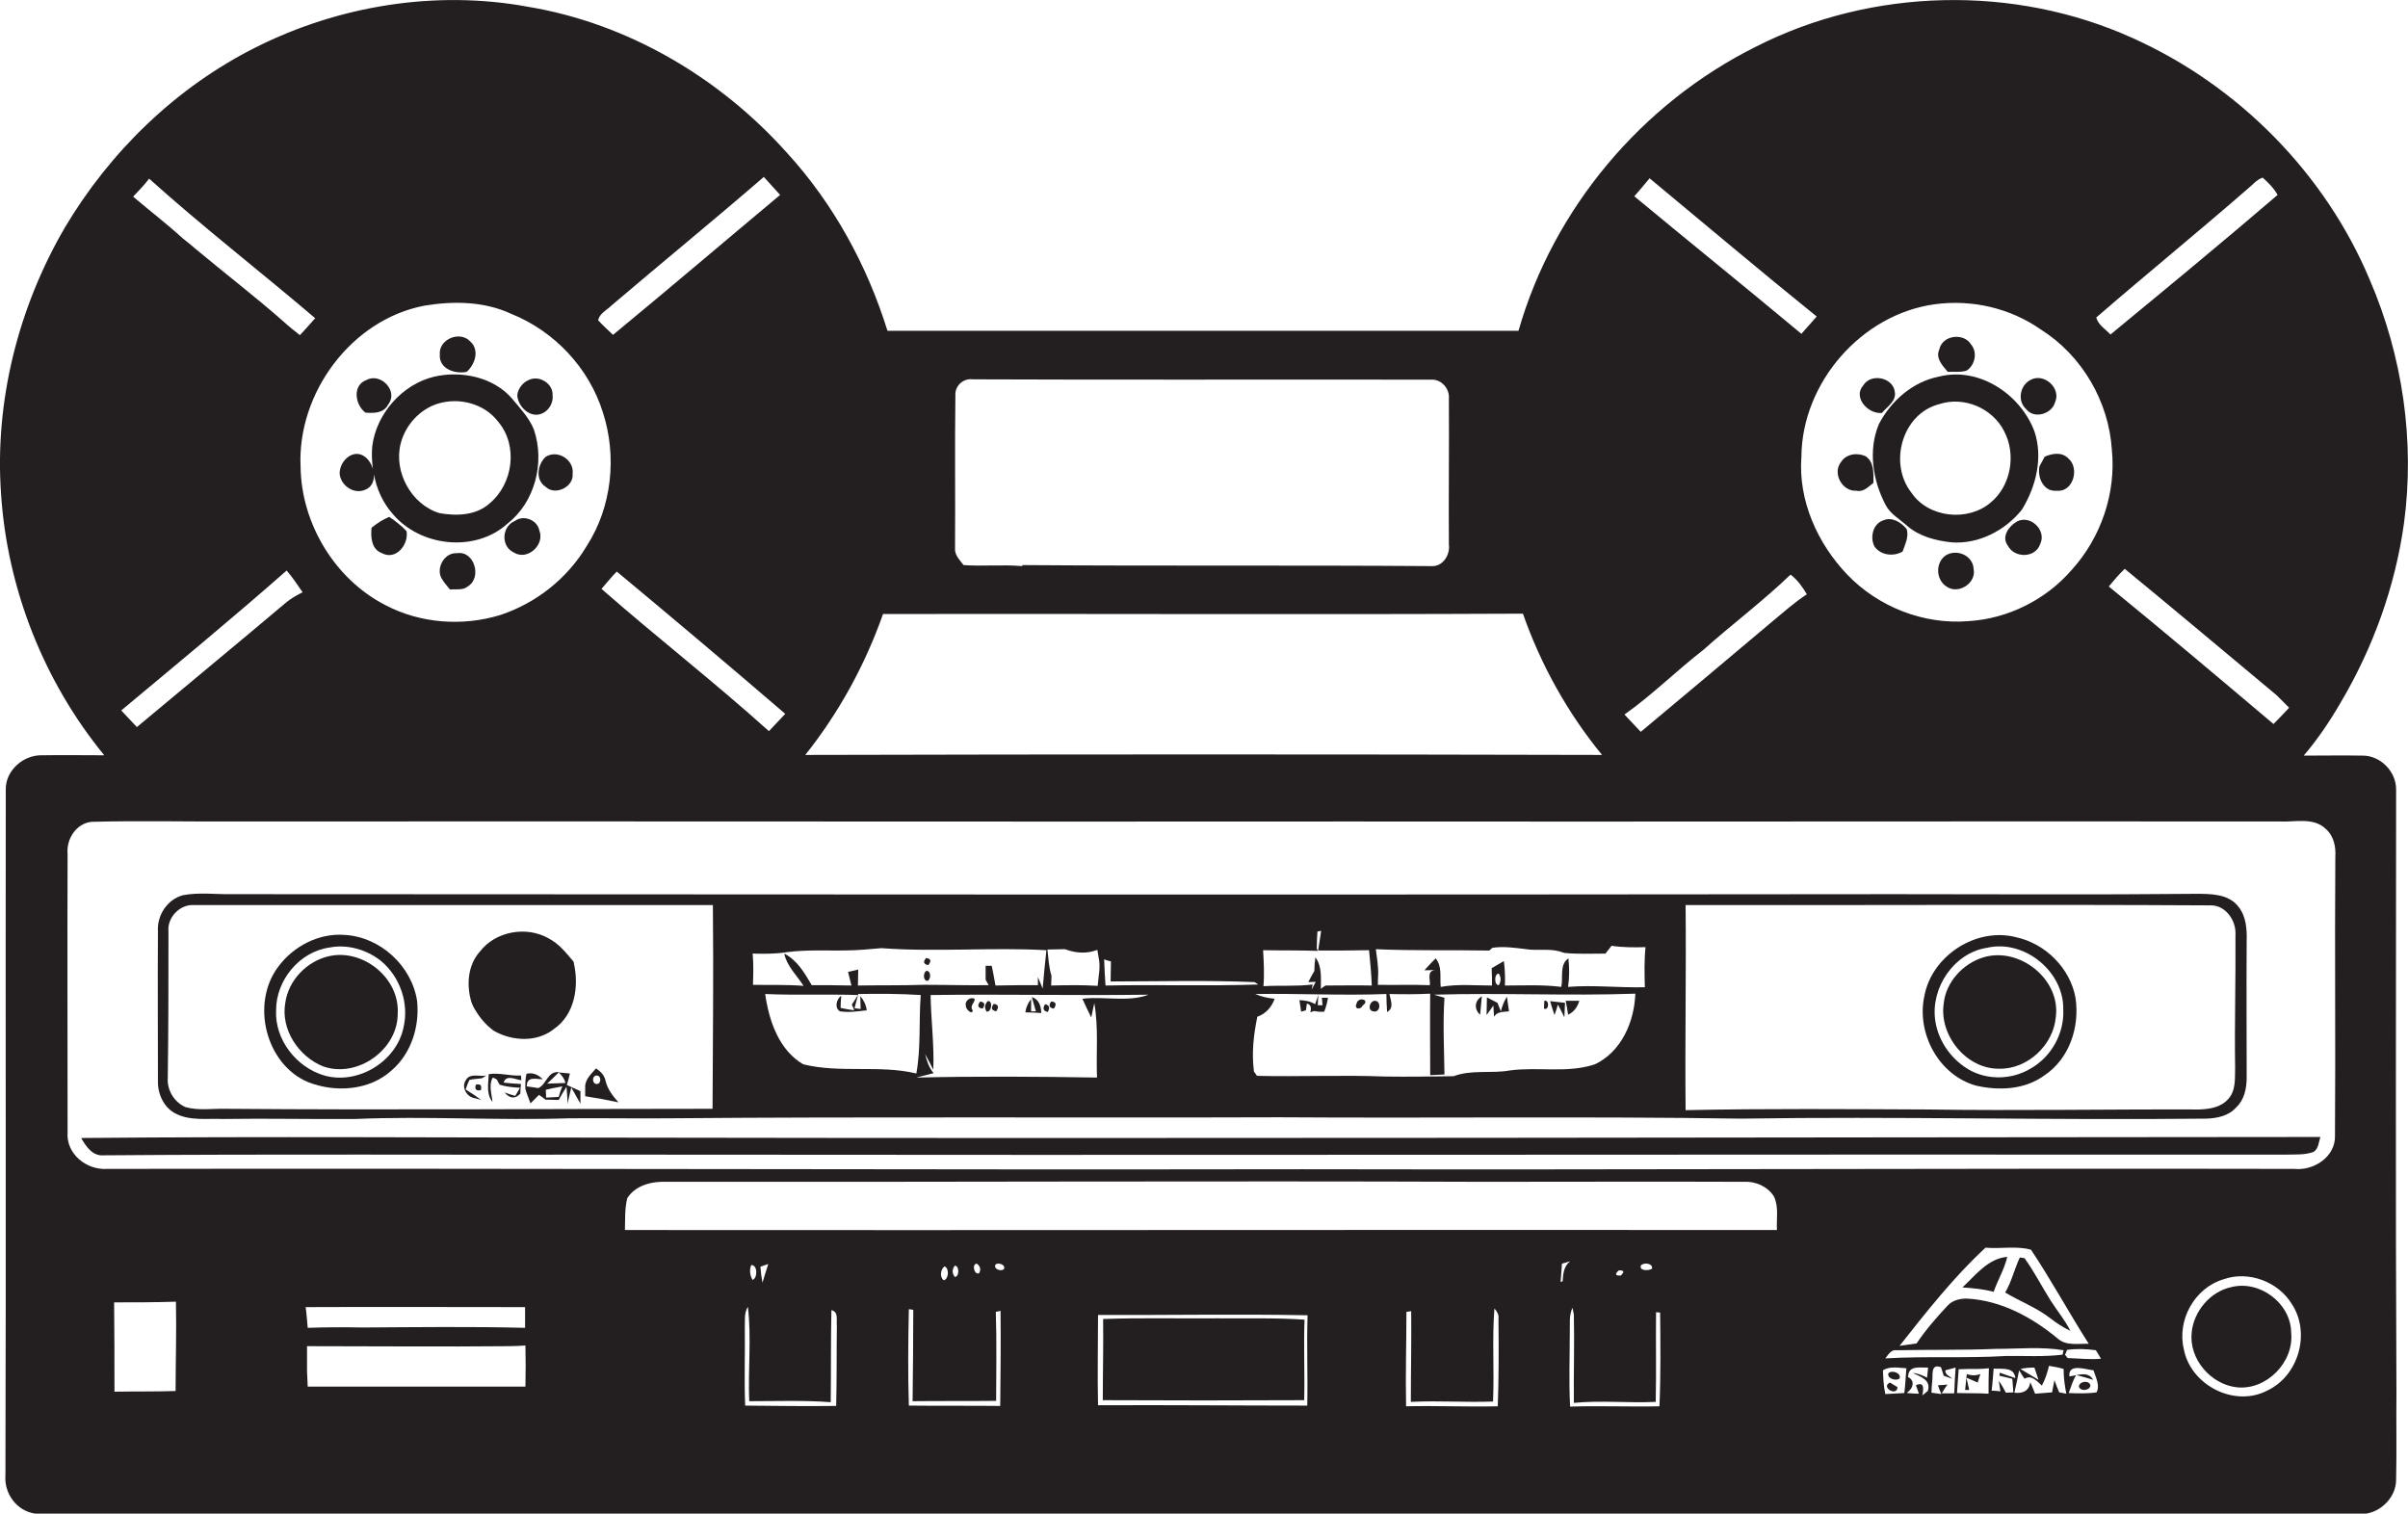 <?xml version="1.0" encoding="utf-8"?>
<!-- Generator: Adobe Illustrator 19.2.0, SVG Export Plug-In . SVG Version: 6.00 Build 0)  -->
<svg version="1.1" id="Layer_1" xmlns="http://www.w3.org/2000/svg" xmlns:xlink="http://www.w3.org/1999/xlink" x="0px" y="0px"
	 viewBox="0 0 709 445.7" style="enable-background:new 0 0 709 445.7;" xml:space="preserve">
<style type="text/css">
	.st0{fill:#231F20;}
</style>
<g>
	<path class="st0" d="M707.8,154.2c3.3-24.3-0.4-49.4-10.1-71.9c-13.2-31.4-38.8-57.2-69.8-71.1C593-4.6,551-3.6,516.9,13.8
		c-33.5,16.7-59.5,47.6-69.8,83.6c-61.9,0-123.9,0-185.8,0c-6-19.3-15.9-37.4-29.5-52.3C212,22.9,184.9,6.9,155.5,2
		c-27.1-5-55.7-0.4-80.3,12C51.9,25.7,32.4,44.6,19.1,67C5.4,90.5-1.6,118.1,0.3,145.3c1.8,28,12.6,55.4,30.4,77.1
		c-6.1,0-12.1-0.1-18.2,0c-5.5-0.2-10.9,4.4-10.8,10.1c-0.1,67.3,0.1,134.7-0.1,202c-0.4,5.3,3.3,10.4,8.7,11.2
		c36.7,0.3,73.5,0,110.2,0.2c191.3-0.1,382.6-0.1,573.9-0.1c5.7,0.5,11.2-4.5,11.1-10.2c0.2-8.4,0-16.7,0.1-25.1
		c-0.3-59.3-0.1-118.7-0.1-178.1c0-5.2-4.6-9.9-9.8-9.9c-5.8-0.1-11.6,0-17.4,0c4.1-4.8,7.6-10,10.8-15.5
		C698.7,190.8,705.2,172.8,707.8,154.2z M661.8,55.6c1.4-1.1,2.6-2.7,4.4-3.3c1.7,1.5,3.3,3.1,4.4,5.1
		c-16.2,13.9-32.7,27.5-49.2,41.1c-1.5-1.6-3.6-2.8-4.2-5C632,80.7,647.1,68.4,661.8,55.6z M674,208.4c-1.5,1.6-3,3.2-4.6,4.8
		c-16.1-13.6-32.2-27.2-48.5-40.5c1.5-1.8,3-3.6,4.7-5.2c15,12.3,29.8,24.8,44.7,37.2C671.5,205.9,672.7,207.1,674,208.4z
		 M569.6,89.6c11-1.5,22.3,1.1,31.4,7.5c12,7.6,19.9,21.1,20.8,35.3c1.3,12.8-3.2,25.9-11.8,35.4c-7.6,8.8-18.8,14.4-30.4,15.1
		c-13.2,1.1-26.6-4.2-35.7-13.7c-8.8-9.2-14.5-21.9-13.5-34.8C530.6,112.7,548,92.6,569.6,89.6z M485.7,52.5
		c16.4,13.6,32.6,27.3,49.2,40.7c-1.5,1.7-3,3.4-4.5,5.1c-16.3-13.6-32.8-26.9-49.2-40.5C482.7,56.1,484.2,54.3,485.7,52.5z
		 M501.6,191.3c8.4-7.5,17.5-14.3,25.6-22.1c2,1.5,3.5,3.6,4.8,5.8c-3.7,2.4-7,5.4-10.4,8.2c-12.8,10.8-25.7,21.6-38.5,32.3
		c-1.6-1.7-3.2-3.4-4.8-5.1C486.4,204.7,493.6,197.5,501.6,191.3z M281.3,116.4c-0.2-2.8,2.4-5.1,5.1-4.7c45.1,0.2,90.1,0,135.2,0.1
		c2.9-0.1,5.3,2.8,5,5.6c0.1,14.3-0.1,28.7,0,43c0.4,3-1.8,6.5-5.1,6.3c-40.1-0.3-80.3,0-120.4-0.3l-0.2,0.3
		c-5.7-0.5-11.5,0.1-17.2-0.3c-1.1-1.5-2.7-3-2.5-5C281.3,146.4,281.1,131.4,281.3,116.4z M260,180.8c62.8-0.1,125.6,0.2,188.4-0.1
		c5.3,15.1,13.2,29.3,23.3,41.6c-78.2-0.2-156.4-0.2-234.6,0C247,209.9,254.7,195.8,260,180.8z M180,90
		c14.9-12.7,30.1-25.1,44.9-37.9c1.6,1.8,3.2,3.5,4.8,5.3C213.3,71.1,197,85,180.5,98.6c-1.5-1.4-3-2.8-4.4-4.3
		C176.6,92.2,178.7,91.3,180,90z M231.2,210.2c-1.6,1.7-3.2,3.4-4.8,5.1c-16-14.4-33.1-27.7-49.3-41.9c1.5-1.7,2.9-3.5,4.5-5.1
		C198.2,182.1,214.8,196.1,231.2,210.2z M125,90c8.5-1.4,17.5-1.3,25.5,2.4c12.7,5.1,22.9,15.9,27,29c4.2,12.9,2.7,27.8-4.7,39.3
		c-5.7,9.6-14.9,16.9-25.5,20.4c-11.1,3.4-23.5,2.5-33.8-2.9c-15-7.7-24.8-24.1-25-40.8C87.5,115.8,103.4,94.1,125,90z M43.9,52.6
		c15.8,14.2,32.7,27.3,48.9,41.1c-1.5,1.7-3,3.4-4.5,5c-1.6-1.3-3.3-2.6-4.8-4c-8.4-7.4-17.3-14.2-25.9-21.4
		c-1.3-1.1-2.6-2.2-3.9-3.2C49,65.8,44,62,39.2,57.9C40.8,56.2,42.5,54.5,43.9,52.6z M84.4,168c1.7,2,3.2,4.2,4.7,6.4
		c-1.6,0.8-3.2,1.7-4.6,2.8c-14.7,12.4-29.5,24.6-44.2,36.9c-1.5-1.6-3.1-3.3-4.6-4.9C52,195.6,68.5,182,84.4,168z M51.7,409.6
		c-6,0.2-12,0.1-18,0.2c0-8.8,0-17.5-0.1-26.3c6.1,0,12.1,0,18.2-0.2C52,392,51.7,400.8,51.7,409.6z M154.7,408.3
		c-21.4,0-42.7,0-64.1,0c-0.1-1.5-0.1-3.1-0.2-4.6c0-2.4,0-4.9,0-7.3c19.8,0,39.7,0.2,59.5,0c1.6,0,3.2-0.1,4.8-0.2
		C154.8,400.3,154.8,404.3,154.7,408.3z M106.8,390.9c-5.4-0.1-10.8-0.1-16.2,0.1c-0.2-2-0.3-4-0.6-6.1c21.6-0.1,43.1,0,64.6,0
		c0,2,0,4,0,6.1C138.8,390.6,122.8,390.8,106.8,390.9z M246.2,414c-8.9,0.1-17.8,0-26.8-0.1c-0.3-7.6,0-15.1-0.1-22.7
		c0.1-2.2-0.3-4.5,0.9-6.4c1.1,9.2,0,18.5,0.4,27.8c8,0,16-0.3,24,0.3c0.1-9,0-18.1,0.2-27.1c2.2,0.5,1.4,2.9,1.6,4.6
		C246.3,398.3,246.4,406.2,246.2,414z M221.2,372.5c1.9,0,1.9,3.8,0.4,4.4C220.8,375.7,220.6,373.8,221.2,372.5z M223.9,373
		c0.6-0.2,1.7-0.6,2.3-0.8c-0.6,1.8-1.1,3.6-1.7,5.5C224.2,376.1,224,374.6,223.9,373z M294.5,414c-9-0.1-17.9,0-26.9-0.1
		c-0.3-9.5-0.2-18.9,0-28.4l1.3,0.2c0,9-0.1,17.9-0.2,26.9c8.2-0.1,16.4,0,24.6-0.1c0-8.7,0.2-17.5-0.1-26.2l1.4-0.3
		C294.7,395.5,294.6,404.7,294.5,414z M278.1,372.9c1.4,0.5,1.3,3.7-0.2,4.1C276.6,376.1,276.9,373.8,278.1,372.9z M281.1,372.7
		c1.4-0.1,1.4,3.4,0,3.3C280.3,374.9,280.3,373.8,281.1,372.7z M287.6,372.1c1,0.7,1.3,1.7,0.7,2.8
		C286.9,375.6,286,372.2,287.6,372.1z M295.6,373.7c-0.8,0.8-3.2,0-2.5-1.3C293.8,371.6,296.2,372.4,295.6,373.7z M384.9,413.9
		c-20.5,0-41-0.2-61.6-0.1c-0.2-8.8,0-17.7,0-26.6c20.6,0.1,41.1-0.3,61.7,0.1C384.7,396.2,385.1,405,384.9,413.9z M441,414.1
		c-9,0.2-18-0.2-27,0c-0.2-9.3,0.1-18.5,0.1-27.8l1.4-0.2c0.1,8.9-0.1,17.8-0.1,26.7c8.1-0.4,16.1,0.2,24.2-0.1
		c0.4-9.1-0.3-18.3,0.4-27.4c0.7,0.8,1.4,1.8,1.2,3C441.3,396.9,441.3,405.5,441,414.1z M460.1,377.3l-0.6,0.2
		c0.1-1.8,0.3-3.6,0.4-5.4c0.6-0.2,1.8-0.5,2.4-0.7C460.5,372.8,460.2,375,460.1,377.3z M488.6,414.1c-8.8,0.2-17.5-0.2-26.3,0.1
		c-0.4-7.3-0.1-14.5-0.1-21.8c0.1-2.5-0.3-5,0.8-7.3l0.3,1.5l0.1,0.6c0.2,8.6-0.1,17.3,0,25.9c8-0.8,16,0.1,24.1-0.3
		c0.2-8.8,0-17.6,0.1-26.4l1.2,0.1C488.9,395.6,489,404.8,488.6,414.1z M476.6,374.1c1.6-0.1,1.8,0.4,0.6,1.5
		C475.6,375.7,475.4,375.2,476.6,374.1z M483.1,372.7c0.8-1.1,3.7-0.7,3.3,0.9C485.5,374.2,482.7,374.3,483.1,372.7z M523.2,362.2
		c-113.1-0.1-226.1,0.1-339.2,0c0.1-3.1-0.1-6.3,0.7-9.4c2.5-3.9,7.4-5,11.8-4.8c80,0.1,160-0.3,240,0c25.7,0,51.3-0.1,77,0
		c3.4-0.2,7,1.4,8.8,4.3C523.8,355.4,523,359,523.2,362.2z M560.7,410.2c-1.9,0.1-3.7,0.2-5.6,0.3c-0.5-2.3-0.6-4.7-0.7-7
		c2.1-1.3,4.6-0.7,6.9-0.6C561.1,405.3,561,407.8,560.7,410.2z M587.6,397.2c6.7,0,13.4-0.7,20,0.4c-0.1,0.3-0.2,0.9-0.3,1.3
		c-5.6,0.7-11.2,0.3-16.8,0.4c-11.8,0.7-23.6,0-35.4,0.7c0.9-1.1,1.7-2.7,3.4-2.4C568.1,397.4,577.8,397.6,587.6,397.2z
		 M559.3,396.3c7.9-10,15.9-20.2,25.3-28.9c4.4,0.4,9.2-0.6,13.4,0.6c6,9,11.2,18.6,17,27.7c-3.1-0.1-6.7,0.7-9.2-1.6
		c-7.5-6.2-16.5-11.1-26.4-11.7c-2.1-0.1-4.4,0.4-5.9,2c-3.3,3.5-6.5,7.2-9.2,11.2C562.7,395.8,561,396.1,559.3,396.3z M600.2,406.3
		c-1.8-1.1-3.6-2.1-5.3-3.2c1.4-0.3,2.7-0.4,4.1-0.4C599.3,403.5,599.9,405.4,600.2,406.3z M567.6,409.6l-1.6,1.3
		c0.4-2.1,0.6-4.1-1.9-3c0.2,0.6,0.7,1.8,0.9,2.5c-0.9,0-2.6-0.1-3.5-0.2l0.1-0.2c1.6-1.1,2.4-3.4,0.2-4.5c0.1-3.6,3.4-2.7,5.9-2.8
		c-0.1,0.7-0.2,2.2-0.3,3c-1.3-0.7-2.7-1.3-4.2-1.4C565.5,405.4,568.7,406.4,567.6,409.6z M575.4,410.3c-0.9,0-2.8,0-3.7,0
		c0.5-0.9,1.1-1.7,1.7-2.6c-0.7,0.1-2.1,0.2-2.8,0.2c0.3,0.9,0.6,1.7,1,2.6c-0.7-0.1-2.2-0.3-2.9-0.4c0-1.1,0.1-2.2,0.2-3.3
		c0.3-1.8-0.6-5.4,2.6-4.2c0.2,0.6,0.6,1.9,0.8,2.5c0.8,0.3,1.6,0.6,2.5,0.9c-0.7-0.8-2.2-1.2-2-2.5c0.7-0.2,2.2-0.6,3-0.8
		C575.6,405.2,575.5,407.7,575.4,410.3z M585.5,410.4c-3.1-0.2-6.2-0.1-9.3-0.2c0.2-2.3,0.3-4.7,0.5-7c1.9-0.1,3.8-0.1,5.8-0.1
		c0.8,0,2.3-0.1,3.1-0.2C585.5,405.4,585.5,407.9,585.5,410.4z M590.6,410.1c-0.6-1.2-1.3-2.4-2.1-3.5l0.5,3.1
		c-0.9-0.1-1.8-0.2-2.6-0.2c0.3-2.2,0.4-4.3,0.6-6.5c2.5,0.2,6-0.6,6.4,2.8c-1.5-0.5-3-1-4.6-1.6l-0.1,0.9c1.2,0.3,2.5,0.6,3.8,0.9
		c0.1,1,0.2,3,0.3,4C592.2,410,591.1,410.1,590.6,410.1z M606.3,410c-0.5-1.2-1-2.4-1.4-3.6c-0.2,0.9-0.5,2.7-0.7,3.6
		c-1.7,0.1-3.4,0.3-5,0.4c-0.5-1.2-0.9-2.3-1.4-3.4c-0.4,2.6-2.2,3.4-4.7,3.1c0.5-2.2,1-4.4,1.4-6.6c0.5,0.8,1,1.7,1.6,2.5
		c2.1-1.3,3.7,0.8,5.1,2c1-1.8,1.6-3.8,2.1-5.8c1.4,0.2,2.9,0.5,4.3,0.9c0,2.4,0.3,4.9,0.8,7.3C607.9,410.3,606.8,410.1,606.3,410z
		 M617.3,410c-2.7,0.4-5.5,0.3-8.2,0.2c0.7-1.8,1.2-3.7,2.2-5.3c1.7,0.4,3.3,0.9,5,1.4c-1.5-2.7-4.6-1.3-7-1c-0.4-4,4.8-2,7.1-1.8
		C617,405.5,618.4,407.9,617.3,410z M608.8,399.9l-0.8-1c0.2-0.3,0.5-1,0.6-1.4c2.8-0.4,5.7-0.3,8.5,0.1c0.5,0.8,1,1.6,1.5,2.5
		C615.3,400.4,612.1,400,608.8,399.9z M667.5,409.5c-9.6,5-22.5-1.6-24.5-12.2c-2.1-8.6,3.2-18.1,11.7-20.6
		c7.3-2.6,16.1,0.7,20.1,7.3C680.4,392.5,676.8,405.2,667.5,409.5z M684.8,244.1c2.4,2.1,3,5.3,2.8,8.3c-0.2,27.3,0.1,54.7-0.1,82
		c0.2,6.2-6.2,10.4-12,9.8c-97.4-0.2-194.7,0.3-292.1,0.1c-117.3,0.2-234.6-0.3-351.9-0.1c-6,0.4-12.1-4.4-11.6-10.8
		c0-27.3-0.1-54.7,0-82c-0.4-4.3,2.5-8.9,7-9.4c14.8-0.4,29.7,0,44.5-0.1c108.7-0.1,217.3,0.1,326,0c91.3,0.1,182.7-0.1,274,0
		C675.9,242.1,681.2,240.6,684.8,244.1z"/>
	<path class="st0" d="M137.4,109.5c2.5-2.2,3.9-6.5,1-9c-3-3.2-9.3-0.6-8.9,3.9C129.2,108.6,133.9,110.2,137.4,109.5z"/>
	<path class="st0" d="M579.1,109.1c2.4-1.6,3.2-5.3,1.3-7.6c-2.1-3.6-8.5-2.9-9.4,1.4c-1.2,2.6,1,4.8,2.5,6.6
		C575.4,109.4,577.4,109.7,579.1,109.1z"/>
	<path class="st0" d="M555.2,148.7c1.4,2.7,4.2,4.2,6.4,6.2c3.6,3.1,8.4,4.3,13,4.8c8,0.6,15.8-3.5,20.7-9.6
		c4.2-6.8,6.3-15.4,3.7-23.1c-4.1-10.9-16.3-19.1-28.1-16.1c-7.7,1.5-14.1,7.1-17.7,14C550,132.6,551.4,141.5,555.2,148.7z M571,119
		c7.3-2.4,15.7,1.2,19.1,8c3.6,6.8,2,16.1-4,21c-6.7,5.7-18.3,4.5-23.3-2.9C556,136.5,560,121.8,571,119z"/>
	<path class="st0" d="M107.6,121.5c2.5,0.2,5.4,0.2,6.7-2.4c3.1-3.9-2.2-9.5-6.4-7.2C103.7,113.4,104.5,119.2,107.6,121.5z"/>
	<path class="st0" d="M158.3,122.1c2.7-0.3,4.7-3,4.4-5.7c0.2-3.4-3.8-5.9-6.8-4.6c-1.9,0.7-3.4,2.6-3.6,4.6
		C152.5,119.3,155.2,122.4,158.3,122.1z"/>
	<path class="st0" d="M554.1,121.6c1.5-1.8,4.3-3.5,3.8-6.2c-0.5-4.3-7.1-5.6-9.3-1.9C545.5,117,550,122,554.1,121.6z"/>
	<path class="st0" d="M605.1,118.4c1.8-4.1-3.2-8.6-7.1-6.6c-3.2,1.5-4.2,6.2-1.4,8.7C598.9,123.5,604.2,121.9,605.1,118.4z"/>
	<path class="st0" d="M600.5,137.3c-0.7,3.3,1.2,7.6,5.1,7.2c4.8,0.5,6.8-6.6,3.4-9.5c-1.9-2-4.8-1.5-7-0.5
		C601.5,135.5,601,136.4,600.5,137.3z"/>
	<path class="st0" d="M107.3,144.3c2.1-0.7,2.9-2.6,2.8-4.6c0.8,4.3,2.6,8.3,5.5,11.6c8.1,9.7,24.3,11.5,33.8,2.9
		c8.1-6.3,11.1-18,7.8-27.7c-1.4-3.5-4.1-6.3-6.5-9.2c-5.5-6.3-14.9-8.2-22.8-6.4c-9.4,2.2-17.1,10.9-18.3,20.5
		c-0.2,2.2-0.1,4.5,0.2,6.7c-0.9-3.1-3.8-5.8-7.1-3.7c-1.6,1.1-2.7,3-2.7,5C100.2,142.8,104,145.6,107.3,144.3z M118,130.5
		c1.4-5.3,5.5-9.9,10.8-11.6c6.3-2,13.8-0.1,17.9,5.3c5.9,7,4.4,18.2-2.5,24c-4,3.6-9.7,3.8-14.8,2.9
		C121.1,148.6,115.8,138.9,118,130.5z"/>
	<path class="st0" d="M160.6,143.3c2.8,2.8,8.4,0.1,8-3.8c0.5-4.1-4.4-7.2-7.9-5C158.3,136.6,157.5,141.3,160.6,143.3z"/>
	<path class="st0" d="M546.6,144.5c2.1,0.5,3.5-1.2,5-2.3c0-2.7,0.3-6-2.2-7.8c-2.4-1.2-5.8-0.8-7.3,1.6
		C539.4,139.3,542.4,144.8,546.6,144.5z"/>
	<path class="st0" d="M114.6,152.2c-1.9,0.8-3.6,1.9-5.2,3.2c-0.3,2.9,0,6.4,3.1,7.5c4.1,2.2,7.9-2.6,7.2-6.5
		C118.2,154.8,116.4,153.4,114.6,152.2z"/>
	<path class="st0" d="M151.6,153.4c-3.9,1.6-4.2,7.5-0.3,9.3c4,2.5,9.2-2.3,7.5-6.5C158.2,153.1,154.2,151.5,151.6,153.4z"/>
	<path class="st0" d="M554.6,153.2c-3.1,0.9-4.1,5-2.7,7.7c1.8,2.6,5.6,3.1,8.3,1.5c0.7-2.1,1.9-4.3,1.2-6.6
		C559.9,153.9,557.1,152.1,554.6,153.2z"/>
	<path class="st0" d="M593.8,153.6c-2.4,1.4-4.6,4.5-2.6,7.1c1.9,3.7,8.1,3.7,9.5-0.5C602.7,156.2,597.8,151.4,593.8,153.6z"/>
	<path class="st0" d="M134.6,162.9c-3.6-0.3-6.2,4.1-4.7,7.2c0.7,1.3,1.7,2.4,2.6,3.5c1.7-0.2,3.8,0.3,5.2-0.9
		C142,170.2,139.7,162.1,134.6,162.9z"/>
	<path class="st0" d="M572.8,163.6c-3,2.2-2.8,7.1,0.3,9.1c3.5,2.5,8.9-1,8-5.2C580.9,163.5,576,161.5,572.8,163.6z"/>
	<path class="st0" d="M46.5,318.3c-0.1,3.9,1.8,8,5.4,9.7c4.2,2.1,9.1,1.3,13.7,1.5c13-0.2,26,0.1,39,0c21-0.9,41.9,0.5,62.9-0.2
		c9.7-0.1,19.4,0.1,29.2,0c60-0.5,119.9-0.1,179.9-0.3c45.3,0.3,90.7-0.3,136,0.4c45.7-0.7,91.3,0.5,137,0c3.2-0.1,6.6-0.8,8.8-3.3
		c2.4-2.2,3.1-5.6,3.1-8.8c0-13.3-0.1-26.6,0-40c0.1-3.6-0.1-7.5-2.5-10.4c-2.9-3.7-8.1-3.7-12.4-3.7c-29.7,0.3-59.4,0.1-89.1,0.1
		c-163,0.2-326,0.1-489,0c-4.9,0.1-9.8-0.6-14.6,0.3c-4.6,1.2-7.7,5.9-7.4,10.6C46.4,289,46.5,303.7,46.5,318.3z M236.5,313.4
		c-7.2-4.2-10.1-12.9-11.2-20.7c9.1,0.4,18.2,0,27.3,0.3c-0.4,0.7-1.3,2.1-1.8,2.8c0.2,0.4,0.6,1.3,0.7,1.7c-1.3-0.2-2.7-0.4-4-0.7
		c0-0.9,0.1-2.7,0.2-3.6c-1.4,1-2.1,3.5-0.4,4.6c2.6,0.4,5.3,0,7.9-0.3c-0.2-1.6-0.9-3-1.9-4.2c0,0.9,0.1,2.8,0.1,3.8l-1.8-0.2
		c0.4-1.4,0.7-2.8,1.1-4.2c6.1-0.1,12.3-0.1,18.4,0.3c-0.6,7.7,0.1,15.5-1.3,23.1C259,313.5,247.5,316.1,236.5,313.4z M318.7,294.1
		c0.8,1.8,1.7,3.7,2.6,5.5c0.2-1.1,0.7-3.2,0.9-4.2c1.3,7.2,0.5,14.6,0.8,21.9c-17.7-0.3-35.5-0.4-53.2,0c1.7-0.4,3.4-0.9,5.1-1.3
		c-1.4-1.6-2-3.6-2.5-5.6c0.8,1.5,1.6,3,2.4,4.6c0.3-7.4-0.7-14.7-0.8-22c21.4-0.3,42.8,0.2,64.2-0.1
		C332,295.2,325.2,293.3,318.7,294.1z M469.6,313.4c-8.1,2.7-16.7,0.7-25,1.8c-5.5,1-11.3-0.3-16.6,1.7c-6.7,0.1-13.5,0.2-20.2,0.1
		c-12.6-0.5-25.1,0.1-37.7-0.2c-0.2-0.3-0.7-1-0.9-1.3c-0.7-5.4-0.1-10.8,1-16.1c2.5-0.9,4.2-2.8,5.1-5.3c-2-0.2-3.9-0.6-5.7-1.4
		c12.9-0.2,25.7,0.5,38.6,0c0,1.8,0.1,3.5,0.2,5.3c2.2-1.2,1-3.5,0.7-5.3c4,0.1,8,0.1,12-0.1c-0.1,8,0,16,0,24
		c1.4-0.1,2.8-0.1,4.2-0.2c-0.1-7.5-0.5-15,0-22.6c-1-0.3-2.1-0.6-3.1-0.9c19.8-0.6,39.5,0.4,59.3-0.3
		C481.2,300.9,477.4,309.7,469.6,313.4z M441.3,286.7c0.7,1.1,0.7,2.2,0,3.4C439.9,290.2,439.9,286.6,441.3,286.7z M496.3,266.5
		c51.4,0.1,102.8-0.2,154.2,0.1c4.7-0.3,8,4.4,7.7,8.8c0.1,13-0.3,26-0.1,39c-0.1,3.2,0.3,6.9-2.2,9.4c-2.1,2.3-5.4,2.8-8.4,2.9
		c-26.7-0.1-53.3,0.4-80,0c-23.7-0.1-47.5-0.3-71.2,0.2C496.1,306.7,496.5,286.6,496.3,266.5z M438.5,279.9l0.9-0.8
		c3.3-0.5,6.7,0,10,0.4c3.2,0.5,6.5-0.2,9.6,0.6c0.4,0.1,1.2,0.4,1.6,0.5c4,0.4,8,0.2,12.1,0.2c0.6-0.8,1.2-1.5,1.8-2.3
		c3.3,0.5,6.6,0.5,10,0.4c-0.4,3.9-0.3,7.8-0.2,11.8c-7.5,0.2-15.1-0.7-22.6-0.1c0.4-2.8,0.4-5.6,0.1-8.4c-2.7,1.8-1.5,5.6-2.1,8.4
		c-5.5-0.7-11.1-0.4-16.6-0.4c0.1-2.4,0-4.8-0.3-7.2c-1.2,0.7-2.4,1.4-3.6,2.1c0.1,1.7,0.1,3.4,0.1,5.1c-5,0-10.1-0.5-15.1,0.4
		c-0.3-2.8,0.5-6-1.5-8.4c-1.1,1.1-2.2,2.3-3.3,3.5c0.8,0,2.3,0,3.1-0.1c-2.5,0.4-1.3,2.9-1.5,4.5c-5.1-0.2-10.2,0-15.3-0.1
		c0-0.8,0-2.5,0.1-3.4c0-2.4-0.4-4.7-0.7-7.1C416.2,280,427.4,279.7,438.5,279.9z M387.7,279.3c0-1.7,0.1-3.3,0.2-5l1.1-0.2
		c-0.3,1.9-0.6,3.9-0.9,5.8c5,0,10,0,15-0.1c0.3,3.5,0.7,6.9,0.8,10.4c-4.5-0.1-9.1,0-13.6,0c-0.4,0.2-1.1,0.7-1.4,1
		c0-3.2,0.4-6.6-1.6-9.3c-0.2,1.3-0.3,2.7-0.3,4c-0.5,0.8-1.4,2.5-1.8,3.3l2.2-0.1c-0.4,0.8-0.8,1.5-1.2,2.3l0.3-1.5
		c-4.8,0.6-9.7,0.2-14.5,0.5c0.3-3.5,0.1-7.1-0.1-10.6c5.4,0.1,10.7,0,16.1,0.2L387.7,279.3z M327.1,283.1c0,2-0.1,3.9-0.1,5.9
		c14.1,0,28.3-0.4,42.4,0.2l1.1,0.7c-15,0.5-30,0-45,0.3c-0.2-2.6-0.3-5.1-0.4-7.7C325.6,282.7,326.6,283,327.1,283.1z M313.6,279.5
		c3.1,1.2,6.4,1.4,9.5,0.2c0.1,0.6,0.3,1.8,0.4,2.4c0.6,2.7-0.1,5.4-0.3,8.2c-4.6-0.3-9.1-0.2-13.7-0.1c0-0.7,0.1-2.2,0.1-2.9
		c-0.8-2.5-0.9-5.1-1.2-7.7C310.2,279.6,311.9,279.5,313.6,279.5z M231.5,280.4c6.6-0.9,13.3-0.3,20-0.6c2.7-0.1,5.3-0.4,8-0.6
		c16.2,1.2,32.5-0.3,48.6,0.6c-0.4,3.8-0.8,7.5-1.1,11.3c-0.5-1.1-0.9-2.3-1.4-3.4c0,0.6,0,1.8,0,2.4c-4.2,0-8.3,0-12.5,0.1
		c-0.3-1.9-0.7-3.8-1.1-5.8h-1.8c0,1,0,3,0,4.1c0.2,0.4,0.7,1.2,0.9,1.6c-6.1,0.1-12.1-0.1-18.2-0.1c-0.3,0-0.8,0-1,0
		c-6.4,0.2-12.9,0.1-19.3,0.2c0-1.6,0.1-3.1,0.1-4.7c-0.7,0.2-2.2,0.5-3,0.7c0.3,1.3,0.7,2.7,1,4c-3.9-0.1-7.8-0.1-11.7-0.1
		c-2.1-3.6-4.3-7.4-8.1-9.3c0.8,3.7,3.7,6.4,5.7,9.5c-5-0.4-9.9-0.2-14.9-0.3c0.1-3.1,0.2-6.2-0.1-9.2
		C225,280.9,228.3,280.9,231.5,280.4z M49.6,274.3c-0.4-3.9,3-7.7,6.9-7.8c51.2,0,102.3,0,153.4,0c0.2,20,0,40-0.1,60
		c-47.8,0-95.6,0.4-143.4,0c-3.9-0.1-7.9,0.6-11.8-0.5c-3.4-1.5-5.5-5.1-5.2-8.8C49.6,303,49.6,288.7,49.6,274.3z"/>
	<path class="st0" d="M139.3,296.3c1.5,2.8,3.5,5.4,6.2,7.3c5.4,3,12.6,3.4,17.6-0.6c6.1-4.2,7.4-12.4,5.9-19.2
		c0-0.2-0.1-0.5-0.1-0.6c-2.2-2.6-4.3-5.3-7.4-6.9c-6.5-3.7-15.6-2.1-20.2,3.9c-3.6,4-4,9.9-2.5,14.9
		C138.9,295.4,139.2,296,139.3,296.3z"/>
	<path class="st0" d="M90.6,318.6c8,3.2,18.1,2.6,24.7-3.4c5.8-5,8.3-13,7.5-20.5c-1.6-10.3-10.8-18.8-21.3-19.4
		c-7.6-0.6-15.1,3.3-19.6,9.4C73.8,295.5,78.2,313.3,90.6,318.6z M81.3,297.4c0-8.8,6.9-17.2,15.8-18.4c5.2-1,10.8,0.6,15,3.9
		c5.7,4.7,8.4,12.5,6.7,19.7c-2.1,10-13.4,16.9-23.3,14.1C87.2,314.3,80.8,306,81.3,297.4z"/>
	<path class="st0" d="M581.9,319.7c6.7,1.5,14.2,1.2,20-3c7.4-4.9,10.5-14.3,9.2-22.9c-1.6-8.7-8.8-15.9-17.4-17.8
		c-11.8-3.1-24.9,5.4-27.1,17.3C564.2,304.3,570.9,316.7,581.9,319.7z M585,279.1c11-2.6,22.8,7,22.5,18.3c0.3,7-3.6,13.9-9.7,17.3
		c-5.2,3.1-11.9,3.4-17.3,0.7c-5.6-2.9-9.8-8.6-10.7-14.9C568.4,290.9,575.3,280.6,585,279.1z"/>
	<path class="st0" d="M95.1,314c10.1,3.6,22.1-4.9,22-15.6c0.6-10.5-10.4-19.2-20.4-16.8c-6.4,1.5-11.8,7.1-12.7,13.7
		C82.6,303.1,87.9,311.1,95.1,314z"/>
	<path class="st0" d="M588.6,314.7c8.4,0.2,16-7,16.7-15.2c1.5-11.1-10.7-20.8-21.3-17.6c-6,1.8-11.1,7.3-11.7,13.6
		C570.9,304.8,578.9,314.8,588.6,314.7z"/>
	<path class="st0" d="M389.4,296H388c0-0.8,0.1-2.3,0.2-3c-0.3,0.9-0.7,1.8-1,2.7c-1.4-0.9-3-1.1-4.6-1.2c0.2,1.1,0.3,2.3,0.5,3.4
		l1.4-0.4c0.1-0.5,0.2-1.5,0.3-2c1.1,0.3,1.4,1.1,1,2.6c0.3-0.1,0.8-0.3,1.1-0.4c1,0.2,2,0.3,3,0.2c0.5-1.3,0.9-2.7,1.1-4.1h-1.8
		L389.4,296z"/>
	<path class="st0" d="M284.4,296.2c-0.2,0.8,1.9,2.9,2,1.3c-1-1.3,0.6-2.2,0.6-3.3C285.8,293.3,283.9,294.8,284.4,296.2z"/>
	<path class="st0" d="M303.8,293.6c0.3,1,0.9,3.1,1.2,4.2h-1.4c0-0.9,0-2.7,0-3.6c-0.9,1.1-1.5,2.4-1.7,3.9c1.6,0,3.1,0.1,4.7,0.2
		C306.5,296.3,306,294.3,303.8,293.6z"/>
	<path class="st0" d="M435.8,298.8c0.2-1.8,0.3-3.6,0.5-5.4C434.1,294.7,434,297.2,435.8,298.8z"/>
	<path class="st0" d="M441.9,297.8c-0.3-0.8-0.7-1.7-1-2.5c-0.8-0.4-2.3-1.2-3.1-1.6c0,1.7-0.1,3.4-0.1,5.2c0.5-0.7,1.5-2.1,2-2.8
		c0.1,1.1,0.1,2.2,0.2,3.3c0.9-1.6,2.8-1.4,4.4-1.6c-0.2-1.4-0.4-2.9-0.6-4.3C442.9,294.7,442.3,296.2,441.9,297.8z"/>
	<path class="st0" d="M454.7,294.7c0,0.6-0.1,1.8-0.1,2.3C456.1,297.7,456.3,294.3,454.7,294.7z"/>
	<path class="st0" d="M186.5,335c-54.2,0-108.4-0.4-162.6,0.1c1.4,2.5,3.4,5.4,6.6,5.1c50.3-0.4,100.6-0.1,151-0.2
		c163.7,0.2,327.4-0.1,491.1,0c2.9-0.1,5.8,0.2,8.6-0.8c1.5-1,1.5-2.9,2-4.4C517.6,334.9,352,335.3,186.5,335z"/>
	<path class="st0" d="M591,370.1c-5.7,0.5-9.3,5.4-13.2,9c3.1,0.2,6.2,0.5,9.2,1.3C588.2,376.9,590.2,373.7,591,370.1z"/>
	<path class="st0" d="M603.7,388.2c1.8,1.4,3.8,2.7,5.9,3.7c-1.6-3.2-3.9-5.9-5.8-8.9c-2.6-4.1-4.8-8.5-7.7-12.5
		c-0.4-0.1-1.1-0.2-1.4-0.2c-1.6,3.4-2.4,7.1-4.3,10.3C594.7,383.2,599.6,385,603.7,388.2z"/>
	<path class="st0" d="M657,379c-6.2,1.3-11.1,7.1-11.7,13.4c-0.8,7.8,5.6,15.2,13.2,16.1c8.8,1,17-7.4,16.1-16.1
		C674.5,383.7,665.3,376.9,657,379z"/>
	<path class="st0" d="M384.1,388.6c-8.5-0.6-17-0.3-25.6-0.4c-11.3,0.1-22.5-0.2-33.7,0.2c0.1,8-0.1,15.9-0.1,23.9
		c19.8,0.1,39.5,0.1,59.3,0C384.2,404.4,383.8,396.5,384.1,388.6z"/>
	<path class="st0" d="M556,404.4c-0.4,1.5,2.2,2.4,3.3,1.5C559.9,404.3,557,403.3,556,404.4z"/>
	<path class="st0" d="M612.1,408.3c0.4,1.5,3.2,1.2,3.4-0.3C615.2,406.3,612.2,406.7,612.1,408.3z"/>
	<path class="st0" d="M273.3,284.2c1-1.2,0.8-1.9-0.6-2.1C271.7,283.2,271.9,283.9,273.3,284.2z"/>
	<path class="st0" d="M273.2,288.8c1-0.6,0.9-3.1-0.5-2.9C271.7,286.6,271.8,289,273.2,288.8z"/>
	<path class="st0" d="M288.6,294.9c-0.9,1.2-0.7,1.9,0.7,2.1C290.2,295.8,289.9,295.1,288.6,294.9z"/>
	<path class="st0" d="M290.8,294.8c-0.9,1-1,2-0.3,3.1C292,298.1,292.4,294.5,290.8,294.8z"/>
	<path class="st0" d="M404.7,294.7c-1.5,0.2-2.1,2.8-0.4,3.1C406.5,298.4,406.8,294.6,404.7,294.7z"/>
	<path class="st0" d="M178.3,318.3c-0.3-1.7-1.5-2.8-2.8-3.7c-1.3,1.5-3,3-3.2,5.1c0,0.8,0,2.3,0,3.1c3.3,0.5,6.5,1.1,9.8,1.8
		C180.5,322.8,178.9,320.8,178.3,318.3z M175.7,319.2c-1.4,0-1.5-2.5,0-2.5C177.1,316.7,177.1,319.2,175.7,319.2z"/>
	<path class="st0" d="M140.1,319.4c-0.4,1.4,0.1,1.9,1.5,1.6C141.9,319.6,141.5,319.1,140.1,319.4z"/>
	<path class="st0" d="M579.1,404.6c-0.2,1.5-0.3,3.1-0.5,4.7h1.2c-0.2-0.9-0.6-2.7-0.8-3.6c1.1,0.5,2.2,0.9,3.3,1.4
		c0.3-0.9,0.5-1.7,0.8-2.5C581.8,405.1,580.4,405.1,579.1,404.6z"/>
	<path class="st0" d="M309.5,294.9c-0.8,1.2-0.6,1.9,0.8,2.1C311.2,295.7,310.9,295,309.5,294.9z"/>
	<path class="st0" d="M399.4,295.6c-0.8,1.6,1.3,1.8,1.8,0.5C403.7,294.4,399.8,293.3,399.4,295.6z"/>
	<path class="st0" d="M457.7,298.9c0.3-0.8,0.8-2.3,1-3.1c0.5,1,1.5,2.8,1.9,3.8c0-1.1,0.2-3.3,0.2-4.3c-1.5-0.2-3-0.3-4.4-0.5
		C456.8,296.1,457.2,297.5,457.7,298.9z"/>
	<path class="st0" d="M461.7,298.8c1.7-0.8,2.8-2.3,3.3-4.1c-1.3,0-2.6,0-4,0C461.3,296.1,461.5,297.5,461.7,298.8z"/>
	<path class="st0" d="M292.6,295.6c-0.9,1.2-0.7,1.9,0.7,2.2C294.2,296.6,294,295.8,292.6,295.6z"/>
	<path class="st0" d="M307.7,295.7c-0.8,1.3-0.5,2,0.8,2.3C309.2,296.7,309,296,307.7,295.7z"/>
	<path class="st0" d="M153.5,318.1c0-0.3-0.1-1.1-0.1-1.4c-3.2,0.2-6.3-0.9-9.5-0.4c-0.1,2.8-0.8,5.8,1.1,8.2
		c-0.2-2.4-1.2-5,0.1-7.2c0.3,0.1,0.9,0.4,1.2,0.6c0.2,0.4,0.6,1.2,0.8,1.5c1.9,0.6,3.9,0.8,6,0.9c-0.3,0.6-1,1.8-1.4,2.4
		c-0.8-0.2-2.3-0.7-3.1-1c1.4,1.8,3.2,2,4.6,0.3c0-0.7,0.1-2.1,0.2-2.8c-1.7-0.1-3.4-0.2-5.1-0.4C149,316.3,151.8,317.9,153.5,318.1
		z"/>
	<path class="st0" d="M139.9,323.4l1.8,0.5c-1.5-1.1-3-2.1-4.6-3.1c0.3-1,0.7-1.9,1.1-2.8c1.2-0.3,2.5-0.3,3.7-0.5
		c0.3-0.2,1-0.6,1.3-0.8c-1.9,0.4-4.8-0.8-6,1.3C135.7,320.1,137.4,323.1,139.9,323.4z"/>
	<path class="st0" d="M167.8,316.1c-0.8-0.1-2.5-0.2-3.3-0.3c1,0.9,1.7,1.9,2,3.1c-1.8,0.1-3.6,0.1-5.4,0.2c1.2-1.1,2.4-2.3,3.5-3.4
		c-3.5-0.3-3.6,3.6-6.1,4.7c-1.1-0.2-2.2-0.3-3.4-0.5c0-3.1,2.7-2.1,4.7-2.1c-1.3-1.3-2.9-2.1-4.8-1.6c-0.3,1.5-0.4,3-0.3,4.5
		c0.4,1.4,1,2.8,1.5,4.2c0.6-0.6,1.9-1.9,2.5-2.5c0.5,0.3,1.5,1.1,1.9,1.4c1.3,0,2.6,0.1,3.9,0.1c0.7-1.3,1.5-2.6,2.3-3.9
		c0.1,1.3,0.3,3.7,0.3,5c0.4-1.6,0.7-3.2,1.1-4.8c0.9,1.6,1.8,3.2,2.7,4.8c0-1.2,0-2.5,0-3.7c-1.3-0.6-2.7-1.2-4-1.8
		C167.2,318.6,167.6,316.9,167.8,316.1z M164.5,323c-1.2,0.1-2.5,0.1-3.7,0.2c0-0.6-0.1-1.7-0.1-2.3c1.6-0.4,3.2-0.7,4.9-1
		C165.2,320.7,164.7,322.2,164.5,323z"/>
	<path class="st0" d="M558.7,408.5c-0.5-0.4-1.7-1-2.2-1.4C553.6,408.4,558.5,411.4,558.7,408.5z"/>
</g>
</svg>
